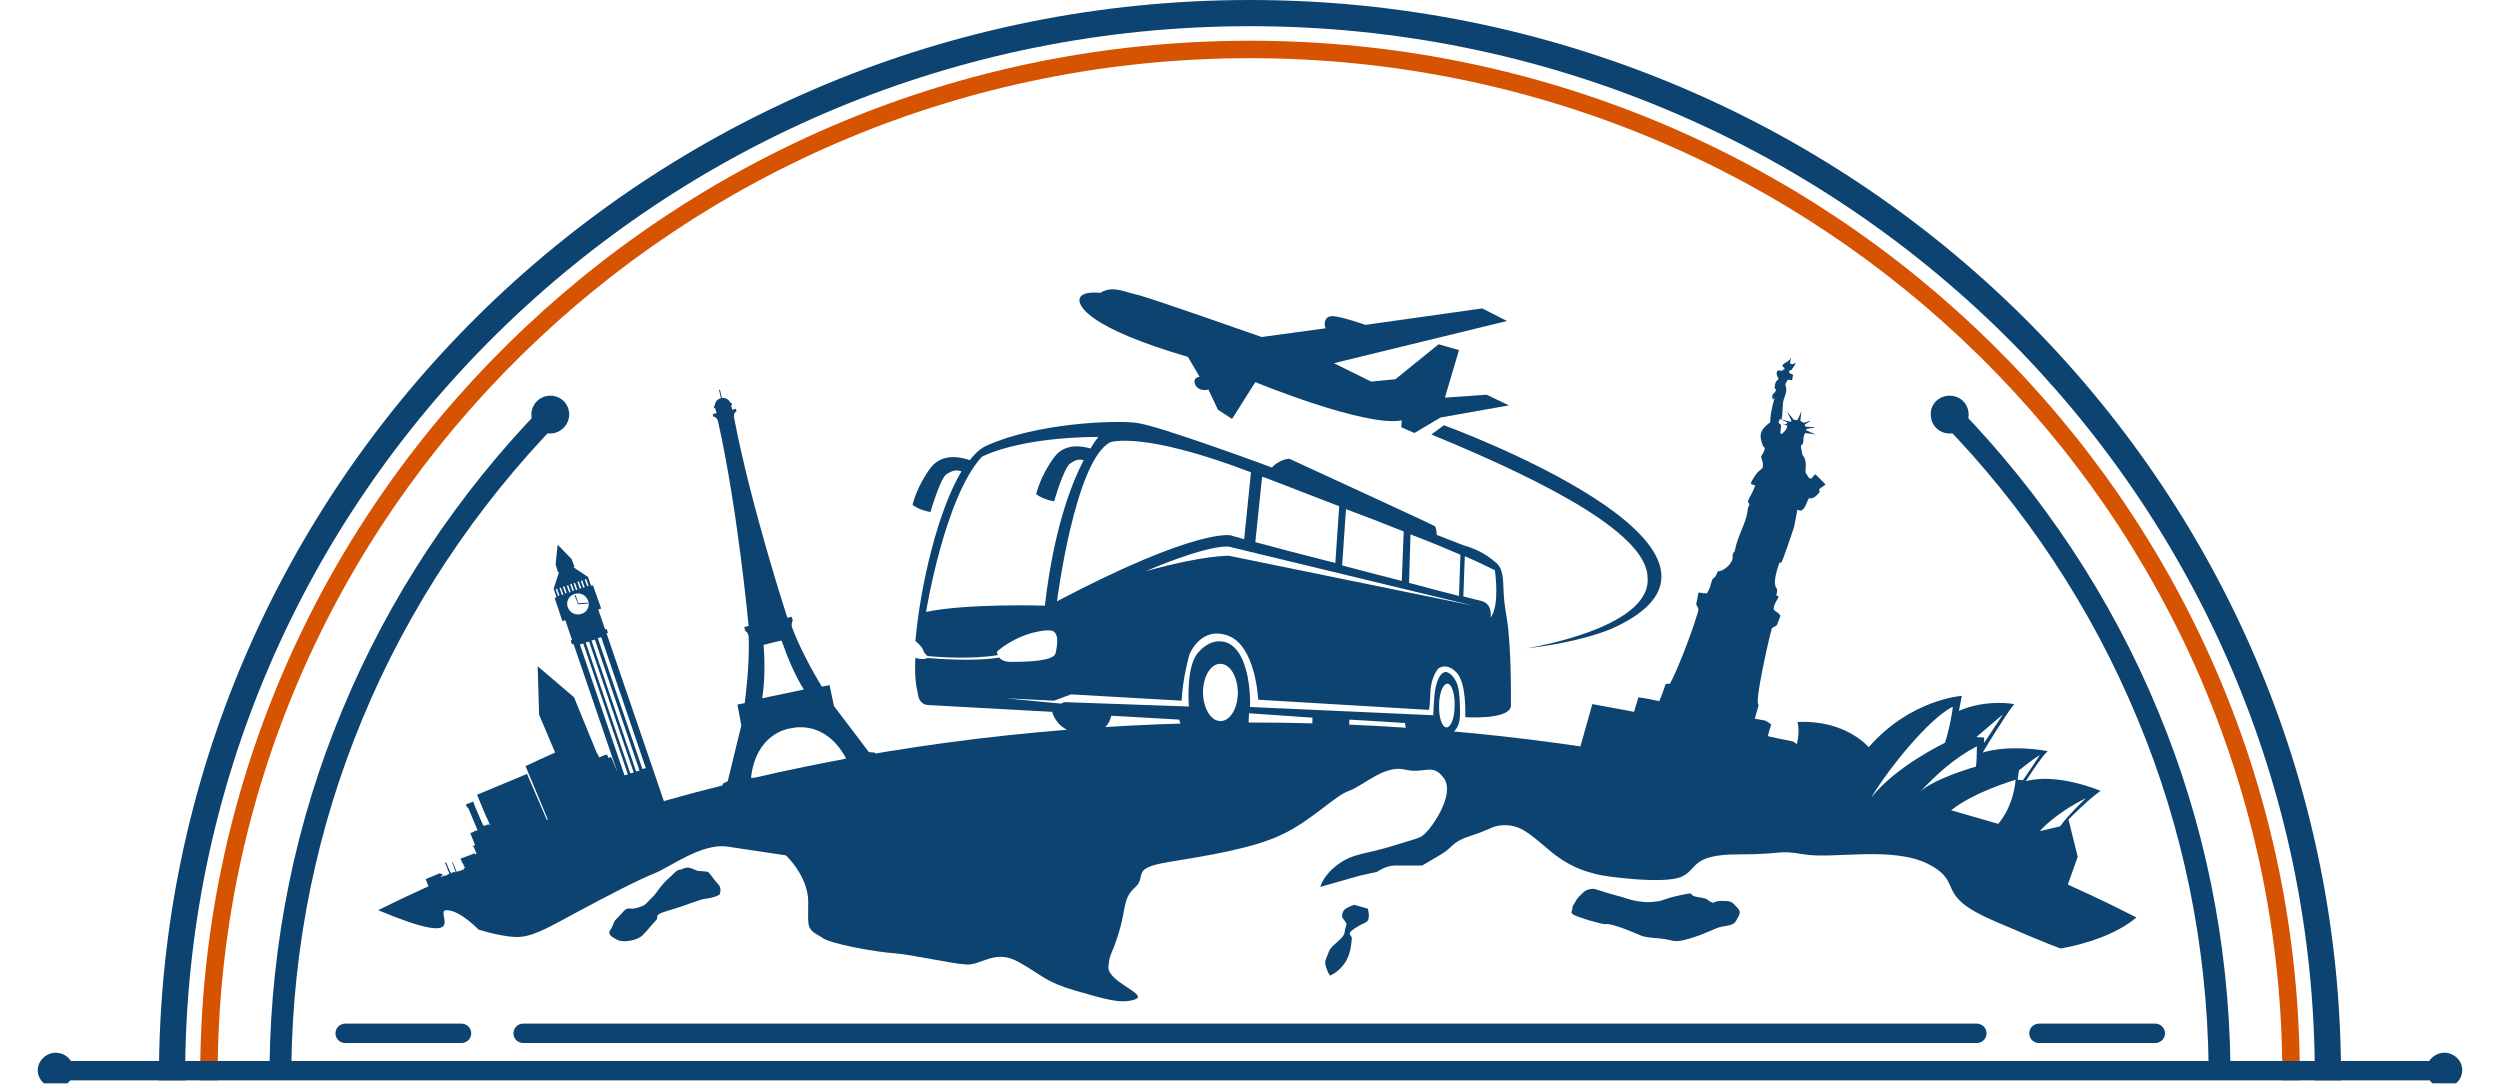<svg xmlns="http://www.w3.org/2000/svg" xmlns:xlink="http://www.w3.org/1999/xlink" width="1140" zoomAndPan="magnify" viewBox="0 0 854.88 371.25" height="495" preserveAspectRatio="xMidYMid meet" version="1.0"><defs><clipPath id="1e1b2264b3"><path d="M 54 0 L 801 0 L 801 370.5 L 54 370.5 Z M 54 0 " clip-rule="nonzero"/></clipPath><clipPath id="f64603f34e"><path d="M 68 13 L 787 13 L 787 370.5 L 68 370.5 Z M 68 13 " clip-rule="nonzero"/></clipPath><clipPath id="1a97ce019f"><path d="M 829 360 L 842.027 360 L 842.027 370.5 L 829 370.5 Z M 829 360 " clip-rule="nonzero"/></clipPath><clipPath id="c28cdbcb84"><path d="M 12.703 360 L 26 360 L 26 370.5 L 12.703 370.5 Z M 12.703 360 " clip-rule="nonzero"/></clipPath><clipPath id="c2b23b4894"><path d="M 353.516 290.477 L 357.766 290.477 L 357.766 294.078 L 353.516 294.078 Z M 353.516 290.477 " clip-rule="nonzero"/></clipPath><clipPath id="c815c4dfa9"><path d="M 357.754 291.762 C 355.883 294.754 354.09 294.23 353.715 293.559 C 353.34 292.957 353.641 291.086 354.238 290.637 C 354.836 290.188 357.23 290.863 357.23 290.863 " clip-rule="nonzero"/></clipPath><clipPath id="cacef4e7df"><path d="M 380 278.277 L 384.266 278.277 L 384.266 281.953 L 380 281.953 Z M 380 278.277 " clip-rule="nonzero"/></clipPath><clipPath id="cdcab4464f"><path d="M 384.254 279.559 C 382.305 282.629 380.586 282.031 380.211 281.43 C 379.762 280.758 380.137 278.961 380.734 278.512 C 381.332 277.988 383.652 278.66 383.652 278.66 " clip-rule="nonzero"/></clipPath></defs><g clip-path="url(#1e1b2264b3)"><path fill="#0c4370" d="M 758.945 537.477 C 741.199 571.141 718.312 601.82 691.449 628.355 C 623.953 695.023 530.586 736.148 427.602 736.148 C 324.617 736.148 231.25 695.023 163.758 628.355 C 136.723 601.82 114.004 571.141 96.262 537.477 L 106.543 537.477 C 123.457 568.82 145.016 597.18 170.223 622.055 C 236.062 687.062 327.105 727.195 427.77 727.195 C 528.43 727.195 619.309 687.062 685.312 622.055 C 710.52 597.18 732.078 568.656 748.992 537.477 Z M 427.438 0 C 530.422 0 623.789 41.129 691.281 107.793 C 758.777 174.461 800.57 266.5 800.57 368.156 C 800.57 368.656 800.57 368.988 800.57 369.484 L 791.613 369.484 C 791.613 368.988 791.613 368.656 791.613 368.156 C 791.613 268.988 750.816 179.105 684.98 114.098 C 618.977 49.086 527.934 8.957 427.438 8.957 C 326.938 8.957 235.895 49.086 169.891 114.098 C 103.891 179.105 63.258 268.988 63.258 368.156 C 63.258 368.656 63.258 368.988 63.258 369.484 L 54.305 369.484 C 54.305 368.988 54.305 368.656 54.305 368.156 C 54.305 266.5 96.094 174.461 163.59 107.793 C 231.086 41.129 324.453 0 427.438 0 Z M 427.438 0 " fill-opacity="1" fill-rule="nonzero"/></g><g clip-path="url(#f64603f34e)"><path fill="#d65302" d="M 742.859 537.477 C 726.273 567.328 705.543 594.691 681.332 618.57 C 616.324 682.586 526.605 722.387 427.438 722.387 C 328.266 722.387 238.547 682.586 173.539 618.57 C 149.328 594.691 128.598 567.328 112.016 537.477 L 118.812 537.477 C 134.734 565.836 154.637 591.539 177.688 614.426 C 241.699 677.441 329.926 716.414 427.438 716.414 C 524.949 716.414 613.172 677.441 677.02 614.426 C 700.07 591.707 719.973 565.836 735.895 537.477 Z M 427.438 13.93 C 526.605 13.93 616.324 53.566 681.332 117.742 C 746.34 181.758 786.473 270.312 786.473 368.156 C 786.473 368.656 786.473 368.988 786.473 369.484 L 780.504 369.484 C 780.504 368.988 780.504 368.656 780.504 368.156 C 780.504 271.973 741.035 184.906 677.02 121.891 C 613.172 58.871 524.949 19.902 427.438 19.902 C 329.926 19.902 241.699 58.871 177.852 121.891 C 113.84 184.906 74.371 271.973 74.371 368.156 C 74.371 368.656 74.371 368.988 74.371 369.484 L 68.398 369.484 C 68.398 368.988 68.398 368.656 68.398 368.156 C 68.398 270.312 108.531 181.758 173.539 117.742 C 238.547 53.566 328.266 13.93 427.438 13.93 Z M 427.438 13.93 " fill-opacity="1" fill-rule="nonzero"/></g><path fill="#0c4370" d="M 18.98 362.852 L 835.891 362.852 L 835.891 369.484 L 18.98 369.484 Z M 18.98 362.852 " fill-opacity="1" fill-rule="evenodd"/><g clip-path="url(#1a97ce019f)"><path fill="#0c4370" d="M 835.891 360.031 C 839.211 360.031 842.027 362.684 842.027 366 C 842.027 369.32 839.211 371.973 835.891 371.973 C 832.574 371.973 829.758 369.32 829.758 366 C 829.758 362.852 832.574 360.031 835.891 360.031 Z M 835.891 360.031 " fill-opacity="1" fill-rule="evenodd"/></g><g clip-path="url(#c28cdbcb84)"><path fill="#0c4370" d="M 18.98 360.031 C 22.297 360.031 25.117 362.684 25.117 366 C 25.117 369.32 22.297 371.973 18.98 371.973 C 15.664 371.973 12.844 369.32 12.844 366 C 12.844 362.852 15.664 360.031 18.98 360.031 Z M 18.98 360.031 " fill-opacity="1" fill-rule="evenodd"/></g><path fill="#0c4370" d="M 669.391 139.137 C 698.414 168.988 721.961 204.312 738.047 243.281 C 753.637 280.762 762.262 321.891 762.758 364.84 L 755.297 364.84 C 754.797 322.883 746.34 282.75 731.082 246.102 C 715.328 207.961 692.445 173.465 663.918 144.277 Z M 92.113 364.84 C 92.613 321.891 101.234 280.762 116.824 243.281 C 132.91 204.312 156.461 168.988 185.48 139.137 L 190.953 144.277 C 162.594 173.465 139.543 207.961 123.789 246.102 C 108.531 282.918 100.074 322.883 99.578 364.84 Z M 92.113 364.84 " fill-opacity="1" fill-rule="nonzero"/><path fill="#0c4370" d="M 188.133 135.324 C 191.781 135.324 194.602 138.141 194.602 141.789 C 194.602 145.273 191.617 148.258 188.133 148.258 C 184.484 148.258 181.668 145.438 181.668 141.789 C 181.668 138.141 184.652 135.324 188.133 135.324 Z M 188.133 135.324 " fill-opacity="1" fill-rule="evenodd"/><path fill="#0c4370" d="M 666.738 135.324 C 670.387 135.324 673.207 138.141 673.207 141.789 C 673.207 145.273 670.223 148.258 666.738 148.258 C 663.09 148.258 660.27 145.438 660.27 141.789 C 660.105 138.141 663.09 135.324 666.738 135.324 Z M 666.738 135.324 " fill-opacity="1" fill-rule="evenodd"/><path fill="#0c4370" d="M 178.848 350.082 L 676.027 350.082 C 677.852 350.082 679.344 351.574 679.344 353.398 C 679.344 355.223 677.852 356.715 676.027 356.715 L 178.848 356.715 C 177.023 356.715 175.531 355.223 175.531 353.398 C 175.531 351.574 177.023 350.082 178.848 350.082 Z M 178.848 350.082 " fill-opacity="1" fill-rule="evenodd"/><path fill="#0c4370" d="M 157.785 350.082 L 117.984 350.082 C 116.16 350.082 114.668 351.574 114.668 353.398 C 114.668 355.223 116.16 356.715 117.984 356.715 L 157.785 356.715 C 159.609 356.715 161.102 355.223 161.102 353.398 C 161.102 351.574 159.609 350.082 157.785 350.082 Z M 157.785 350.082 " fill-opacity="1" fill-rule="evenodd"/><path fill="#0c4370" d="M 737.055 350.082 L 697.254 350.082 C 695.43 350.082 693.938 351.574 693.938 353.398 C 693.938 355.223 695.43 356.715 697.254 356.715 L 737.055 356.715 C 738.879 356.715 740.371 355.223 740.371 353.398 C 740.371 351.574 738.879 350.082 737.055 350.082 Z M 737.055 350.082 " fill-opacity="1" fill-rule="evenodd"/><path fill="#0c4370" d="M 463.09 309.453 C 463.09 309.453 460.105 310.445 459.609 311.277 C 459.113 311.938 458.945 312.438 458.945 313.266 C 458.945 314.094 459.609 314.426 459.941 315.09 C 460.273 315.754 460.77 315.586 460.105 317.246 C 459.609 318.902 460.273 319.234 458.281 321.227 C 456.293 323.215 454.801 323.879 454.137 326.199 C 453.309 328.355 452.809 328.688 453.473 330.844 C 454.137 332.836 454.801 333.664 454.801 333.664 C 454.801 333.664 457.453 332.668 459.609 329.684 C 461.93 326.699 462.098 322.387 462.262 321.059 C 462.43 319.734 459.941 319.566 463.422 317.41 C 466.738 315.254 467.402 315.754 467.902 314.426 C 468.398 313.102 467.734 310.777 467.734 310.777 Z M 463.09 309.453 " fill-opacity="1" fill-rule="evenodd"/><path fill="#0c4370" d="M 585.812 308.789 C 583.156 307.793 584.98 307.461 580.668 306.797 C 576.359 306.133 580.836 304.809 574.699 306.133 C 568.562 307.461 568.73 308.125 566.574 308.289 C 564.418 308.457 564.25 308.789 560.602 308.289 C 556.953 307.793 556.293 307.129 552.312 306.133 C 548.496 305.141 545.68 303.98 544.848 303.98 C 544.02 303.98 542.691 304.145 541.699 304.973 C 540.703 305.969 539.543 306.797 538.879 308.125 C 538.215 309.453 537.719 309.453 537.719 310.613 C 537.719 311.773 536.059 312.27 539.875 313.598 C 543.688 314.926 542.859 314.594 546.508 315.586 C 550.156 316.582 548.164 315.422 552.312 316.582 C 556.457 317.91 555.629 317.742 558.613 318.902 C 561.766 320.066 560.77 320.398 566.906 320.895 C 573.043 321.391 571.715 322.719 577.52 321.059 C 583.324 319.402 586.309 317.41 588.797 316.914 C 591.449 316.418 592.941 316.418 593.77 314.758 C 594.602 312.934 595.762 312.105 594.102 310.445 C 592.445 308.789 592.445 308.125 589.461 308.125 C 586.805 307.957 585.812 308.789 585.812 308.789 Z M 585.812 308.789 " fill-opacity="1" fill-rule="evenodd"/><path fill="#0c4370" d="M 399.41 294.859 C 412.344 292.703 428.43 290.215 438.383 285.406 C 448.332 280.762 456.457 272.137 461.266 270.48 C 466.078 268.82 473.375 261.523 480.34 263.184 C 487.305 264.84 489.793 260.695 493.77 266.168 C 497.586 271.641 489.957 282.422 487.801 284.574 C 485.645 286.73 486.145 286.234 476.523 289.219 C 467.07 292.203 462.762 291.707 457.453 295.688 C 452.312 299.5 451.484 303.316 451.484 303.316 L 464.914 299.5 L 470.887 298.176 C 470.887 298.176 473.871 296.02 476.855 296.02 L 486.309 296.02 L 492.777 292.203 C 497.09 289.719 496.258 287.895 503.223 285.738 C 510.188 283.582 510.52 281.922 515.828 282.254 C 520.969 282.75 524.121 286.07 530.918 291.707 C 537.883 297.18 543.023 298.176 546.012 299.004 C 548.996 299.832 569.395 302.488 575.031 299.832 C 580.668 297.344 578.016 292.203 594.434 292.203 C 610.852 292.203 607.039 290.547 616.988 292.203 C 626.938 293.863 647.668 289.219 659.773 295.688 C 671.879 302.156 661.102 305.969 681.832 314.926 C 702.559 323.879 704.715 324.375 704.715 324.375 C 704.715 324.375 721.133 321.891 730.586 313.762 C 649.324 272.137 543.355 247.098 427.438 247.098 C 313.84 247.098 209.691 271.309 129.262 311.277 C 162.594 325.207 148 311.277 152.645 311.277 C 157.289 311.277 163.59 317.91 163.59 317.91 C 163.59 317.91 172.879 320.895 178.02 320.398 C 183.16 319.898 188.633 316.582 197.918 311.605 C 207.207 306.633 218.316 300.828 223.789 298.672 C 229.262 296.516 239.875 288.223 248.832 289.551 C 257.785 290.879 268.73 292.535 268.73 292.535 C 268.73 292.535 276.359 299.668 276.359 308.457 C 276.359 317.246 275.531 317.578 281.004 320.562 C 283.16 322.719 300.074 325.703 306.043 326.035 C 312.016 326.531 325.113 329.52 330.258 329.848 C 335.398 330.348 340.207 324.375 348.332 329.02 C 356.625 333.664 357.453 335.82 367.734 338.805 C 378.184 341.789 383.324 343.449 388.133 341.789 C 392.941 340.133 378.68 335.82 379.012 330.68 C 379.508 325.539 379.84 327.695 382.496 319.234 C 385.148 310.777 383.82 307.297 388.133 303.48 C 392.445 299.5 386.309 297.016 399.41 294.859 Z M 399.41 294.859 " fill-opacity="1" fill-rule="evenodd"/><path fill="#0c4370" d="M 238.547 297.844 C 237.055 297.344 235.562 296.184 233.738 297.016 C 232.082 297.844 232.246 296.848 230.258 298.84 C 228.266 300.828 227.934 300.828 226.277 302.816 C 224.617 304.809 224.285 305.805 222.297 307.629 C 220.305 309.453 221.137 309.453 217.984 310.445 C 214.668 311.441 215 309.453 212.512 312.438 C 209.859 315.422 210.355 314.262 209.527 316.418 C 208.699 318.574 208.199 318.074 208.367 319.234 C 208.699 320.23 209.527 320.562 210.688 321.227 C 211.848 321.891 212.68 321.891 213.84 321.891 C 215 321.891 217.984 321.391 219.477 320.066 C 220.969 318.738 222.961 316.086 224.285 314.758 C 225.613 313.43 222.793 313.102 228.434 311.441 C 234.238 309.781 239.211 307.629 240.703 307.461 C 242.031 307.297 245.844 306.633 246.176 305.637 C 246.344 304.641 246.676 303.48 245.348 302.156 C 244.02 300.828 242.695 298.508 242.031 298.176 C 241.367 298.008 238.547 297.844 238.547 297.844 Z M 238.547 297.844 " fill-opacity="1" fill-rule="evenodd"/><path fill="#0c4370" d="M 264.254 219.734 L 267.238 219.07 C 269.559 225.703 272.047 231.344 274.867 235.82 L 267.734 237.312 L 260.605 238.805 C 261.434 233.664 261.602 227.527 261.102 220.562 Z M 270.391 249.086 C 271.883 248.754 282.328 246.434 289.293 259.367 L 286.641 260.531 L 286.973 262.52 L 300.738 259.699 L 299.078 257.379 L 297.09 257.211 L 285.148 241.457 L 283.656 234.328 L 281.004 234.824 C 281.004 234.824 274.039 223.547 270.723 214.262 C 270.723 214.262 270.555 213.102 271.051 212.27 L 270.723 210.945 L 269.227 211.277 C 269.227 211.277 256.789 173.301 250.984 142.785 C 250.984 142.785 250.656 141.293 251.816 140.629 C 251.816 140.297 251.648 139.965 251.648 139.801 L 250.324 140.133 L 249.992 138.473 L 250.324 138.473 L 250.156 137.809 L 249.824 137.809 C 249.66 137.48 248.664 135.82 246.84 136.152 L 246.176 133.332 L 245.844 133.332 L 246.508 136.152 C 244.52 136.648 244.352 138.641 244.352 138.973 L 244.02 138.973 L 244.188 139.633 L 244.52 139.633 L 245.016 141.293 L 243.688 141.625 C 243.688 141.957 243.855 142.121 243.855 142.453 C 245.184 142.621 245.512 144.113 245.512 144.113 C 252.312 174.461 255.961 214.094 255.961 214.094 L 254.469 214.426 L 254.801 215.754 C 255.797 216.25 255.961 217.578 255.961 217.578 C 256.457 227.363 254.633 240.465 254.633 240.465 L 252.148 240.961 L 253.473 248.094 L 248.832 267.164 L 247.172 267.992 L 246.508 270.645 L 260.273 267.992 L 259.777 266.004 L 256.789 266.004 C 258.449 251.242 268.898 249.254 270.391 249.086 Z M 270.391 249.086 " fill-opacity="1" fill-rule="evenodd"/><path fill="#0c4370" d="M 196.426 203.148 C 198.25 202.488 200.406 203.48 201.07 205.473 C 201.734 207.297 200.738 209.453 198.746 209.949 C 196.922 210.613 194.766 209.617 194.105 207.629 C 193.441 205.805 194.438 203.812 196.426 203.148 Z M 199.91 198.176 L 200.406 198.008 L 201.234 200.332 L 200.738 200.496 Z M 198.582 198.672 L 199.078 198.508 L 199.91 200.828 L 199.41 200.996 Z M 197.422 199.004 L 197.918 198.84 L 198.746 201.16 L 198.25 201.324 Z M 196.094 199.5 L 196.59 199.336 L 197.422 201.656 L 196.922 201.824 Z M 194.934 199.832 L 195.43 199.668 L 196.262 201.988 L 195.762 202.156 Z M 193.773 200.332 L 194.27 200.164 L 195.098 202.488 L 194.602 202.652 Z M 192.445 200.664 L 192.941 200.496 L 193.773 202.82 L 193.273 202.984 Z M 191.285 201.16 L 191.781 200.996 L 192.613 203.316 L 192.113 203.48 Z M 189.957 201.492 L 190.457 201.324 L 191.285 203.648 L 190.789 203.812 Z M 204.387 218.242 L 205.547 217.91 L 220.805 262.684 L 219.645 263.016 Z M 202.23 219.07 L 203.391 218.738 L 218.648 263.516 L 217.488 263.848 Z M 200.238 219.734 L 201.402 219.402 L 216.656 264.18 L 215.496 264.508 Z M 198.25 220.398 L 199.41 220.066 L 214.668 264.84 L 213.508 265.172 Z M 196.426 203.648 L 196.758 203.48 L 197.754 206.301 L 200.902 206.137 L 200.902 206.469 L 197.754 206.633 L 197.586 206.633 L 197.586 206.469 Z M 190.621 186.402 L 190.953 186.566 L 195.43 191.211 L 196.426 193.863 L 196.094 194.027 L 201.07 197.348 L 202.062 200.332 L 202.727 200.164 L 205.547 208.125 L 204.551 208.457 L 206.875 215.258 L 207.371 215.09 L 207.867 216.418 L 207.371 216.582 L 227.602 275.785 L 227.105 275.953 L 221.965 277.609 L 216.824 279.27 L 216.328 279.434 L 196.094 220.23 L 195.598 220.398 L 195.098 219.07 L 195.598 218.906 L 193.273 212.105 L 192.281 212.438 L 189.625 204.477 L 190.289 204.312 L 189.293 201.324 L 191.117 195.688 L 190.789 195.688 L 189.957 193.035 L 190.621 186.566 Z M 190.621 186.402 " fill-opacity="1" fill-rule="evenodd"/><path fill="#0c4370" d="M 611.184 145.605 C 610.355 145.273 609.691 144.941 608.863 144.777 C 609.523 144.941 610.188 145.105 610.852 145.105 C 611.02 144.941 611.02 144.777 611.184 144.445 C 610.355 144.113 609.523 143.613 608.695 143.281 C 608.531 143.613 608.199 144.277 608.199 144.445 C 608.199 144.777 608.695 144.941 609.027 145.273 C 609.195 145.605 608.863 146.766 608.863 147.762 C 608.863 148.922 609.359 148.426 610.188 147.594 C 610.52 147.262 611.184 146.434 611.184 145.605 Z M 609.359 126.863 C 609.027 126.699 608.531 126.699 608.199 126.699 C 607.699 126.699 607.699 127.031 607.535 127.527 C 607.535 128.688 608.031 128.855 608.199 129.684 C 607.371 130.512 607.371 130.184 607.039 131.344 C 607.039 131.676 606.871 132.172 606.871 132.504 C 606.871 132.836 607.203 133.168 607.371 133.332 C 607.039 134.66 605.547 134.492 606.207 136.648 C 606.207 136.648 606.871 136.152 606.871 135.984 C 606.707 136.816 606.375 137.645 606.207 138.473 C 606.043 139.137 605.875 139.965 605.711 140.797 C 605.547 141.789 605.379 142.953 605.379 143.945 C 605.379 144.445 605.379 144.445 604.883 144.777 C 604.219 145.273 602.891 146.434 602.395 147.594 C 601.73 149.086 602.227 150.414 602.559 151.574 C 602.727 152.074 602.727 152.402 603.059 152.734 C 603.223 152.902 603.223 152.902 603.391 153.066 C 603.723 153.398 603.059 154.727 602.891 155.059 C 602.395 155.723 602.062 156.051 602.395 156.883 C 602.727 157.875 603.391 159.699 602.227 160.531 C 601.73 160.863 601.398 161.191 600.902 161.691 C 600.406 162.355 598.91 164.344 598.746 165.34 C 599.078 165.836 599.574 165.836 600.238 166.004 C 599.742 167.328 599.242 168.488 598.582 169.652 C 596.59 172.969 598.91 171.477 598.082 172.969 C 597.75 173.465 597.586 174.293 597.586 174.957 C 596.922 179.27 594.27 183.082 593.273 188.227 C 593.109 188.887 593.109 188.555 592.777 189.055 C 592.277 189.883 592.609 190.547 592.445 191.211 C 591.945 193.199 589.129 195.523 587.469 195.355 C 587.305 195.852 586.805 196.848 586.473 197.348 C 586.309 197.676 586.141 197.348 585.812 197.844 C 585.48 198.176 585.48 198.508 585.312 198.84 C 585.148 199.668 584.816 200.332 584.648 201.16 C 584.484 201.492 583.82 202.82 583.656 202.984 C 583.324 202.984 583.156 202.82 582.824 202.82 C 582.66 202.984 582.492 203.148 582.492 203.148 C 582.492 202.984 582.492 202.984 582.492 202.82 C 581.996 202.82 581.5 202.652 580.836 202.652 C 580.504 203.812 580.504 204.809 580.172 205.969 C 580.008 206.633 580.008 206.469 580.172 206.965 C 580.34 207.129 580.836 208.289 580.836 208.457 C 580.836 208.621 580.34 210.445 580.172 210.777 C 578.516 216.418 573.371 229.852 571.051 233.828 C 570.719 233.828 569.723 233.828 569.559 233.996 C 568.895 235.984 568.23 237.977 567.402 239.801 C 565.082 239.301 562.758 238.805 560.273 238.473 C 559.773 240.133 559.277 241.789 558.781 243.449 C 553.969 242.621 549.328 241.625 544.516 240.797 C 543.855 243.117 539.211 259.867 538.383 262.188 C 552.645 264.84 605.215 273.465 611.68 272.305 C 611.848 271.805 615.164 256.219 615.496 255.387 C 615.328 255.223 614.004 254.227 613.672 253.895 C 613.176 253.566 613.176 253.566 612.344 253.398 C 611.184 253.234 604.883 251.906 604.551 251.742 C 604.883 250.414 605.215 249.086 605.711 247.762 C 605.547 247.594 603.887 246.434 603.555 246.434 C 602.395 246.27 601.234 245.938 600.074 245.77 C 600.406 244.445 600.902 243.117 601.234 241.789 C 601.398 241.125 601.398 241.293 601.234 240.797 C 600.238 239.137 604.715 219.402 605.379 216.914 C 605.547 216.582 605.879 215.09 605.879 214.926 C 605.879 214.758 607.039 214.262 607.203 214.094 C 607.535 213.93 607.535 213.93 607.703 213.598 C 608.031 212.602 608.531 211.609 608.863 210.613 C 608.695 210.445 608.531 210.113 608.363 209.949 C 607.203 208.789 606.539 208.953 606.539 208.125 C 606.539 206.633 608.031 204.809 608.199 204.145 C 608.031 203.812 607.867 203.648 607.371 203.648 C 607.535 203.148 607.703 202.652 607.703 202.156 C 607.703 201.988 607.703 201.656 607.703 201.492 C 607.535 200.996 606.207 200.496 607.535 195.523 C 607.703 195.023 608.363 192.703 608.531 192.371 C 608.695 192.371 609.027 192.535 609.195 192.371 C 609.527 192.039 613.504 180.43 613.504 180.266 C 613.836 178.605 614.168 176.949 614.5 175.125 C 614.5 174.793 614.668 174.793 614.5 174.293 C 615.66 174.625 615.992 175.125 617.152 173.465 C 617.816 172.305 618.148 170.977 618.645 170.312 C 618.977 170.48 618.812 170.48 619.309 170.48 C 620.305 170.312 621.301 169.484 621.965 168.656 C 622.293 168.16 622.461 167.828 621.965 167.496 C 622.461 166.832 623.621 166.336 624.285 165.672 C 624.117 165.504 620.801 162.188 620.801 162.188 C 620.469 162.52 620.141 162.688 619.477 163.68 C 618.148 163.516 618.812 163.516 617.984 162.52 C 617.816 162.188 617.652 162.023 617.484 161.691 C 617.32 160.531 617.652 159.371 617.484 158.375 C 617.484 157.711 617.152 156.883 616.988 156.383 C 616.824 156.051 616.324 155.887 616.16 154.559 C 616.16 154.227 615.992 153.898 615.992 153.566 C 615.992 153.398 615.828 152.57 615.828 152.57 C 615.828 152.402 616.324 152.074 616.492 151.742 C 616.824 151.078 616.656 149.918 616.824 149.254 C 616.824 149.086 617.152 148.258 617.32 148.094 C 618.48 148.258 619.809 148.426 620.969 148.59 C 620.473 148.426 619.973 148.094 619.309 147.926 C 618.812 147.594 618.148 147.43 617.652 147.098 C 617.652 146.93 617.652 146.766 617.652 146.766 C 618.148 146.602 618.648 146.602 619.145 146.434 C 619.641 146.434 620.305 146.27 620.637 146.102 C 619.809 145.938 618.48 146.102 617.652 145.938 C 617.32 145.938 617.152 145.438 617.152 145.273 C 617.484 144.941 617.816 144.777 618.148 144.609 C 618.316 144.445 618.977 144.113 619.145 143.945 C 618.812 143.945 617.816 144.277 617.484 144.445 C 616.656 144.777 616.656 144.445 615.66 143.945 C 615.828 142.953 615.828 141.789 615.992 140.629 C 615.828 140.961 614.832 143.613 614.668 143.613 C 614.5 143.781 614.168 143.613 614.004 143.613 C 613.836 143.613 613.504 143.613 613.34 143.449 C 613.176 143.281 612.676 142.785 612.676 142.621 C 612.18 142.121 611.68 141.457 611.184 140.797 C 611.184 141.129 612.18 142.953 612.344 143.281 C 612.344 143.449 612.676 143.945 612.676 144.113 C 612.676 144.113 612.512 144.113 612.512 144.113 C 612.012 144.277 611.516 144.113 611.02 143.945 C 610.52 143.781 609.691 143.613 609.195 143.449 C 609.855 140.961 609.359 138.473 610.023 136.484 C 610.52 134.824 611.184 133.996 610.688 132.172 C 610.688 132.008 610.52 131.676 610.52 131.508 C 610.52 131.344 611.184 130.184 611.352 129.852 C 611.848 129.852 612.344 130.016 612.844 130.016 C 613.008 129.352 613.008 128.855 613.176 128.191 C 612.844 128.027 612.676 127.859 612.512 127.859 C 612.012 127.527 611.68 127.695 611.848 127.031 C 612.012 126.203 612.344 127.031 612.844 126.203 C 613.176 125.703 614.004 124.711 614.004 124.047 C 613.008 124.875 612.512 124.379 612.18 124.379 C 612.012 124.047 612.512 122.887 612.344 122.223 C 612.18 123.547 610.52 123.879 609.855 124.543 C 609.359 125.039 609.527 125.371 610.023 125.703 C 610.355 125.871 610.188 125.871 610.188 126.367 C 609.523 126.367 609.523 126.699 609.359 126.863 Z M 609.359 126.863 " fill-opacity="1" fill-rule="evenodd"/><path fill="#0c4370" d="M 376.191 100.164 C 376.191 100.164 370.223 99.336 369.227 101.988 C 368.234 104.645 372.711 112.273 406.211 122.055 L 410.191 128.855 C 410.191 128.855 407.703 129.02 408.695 131.508 C 409.691 133.832 412.844 133.5 413.176 133.168 L 416.492 140.133 L 421.301 143.281 L 429.262 130.68 C 429.262 130.68 466.574 146.102 479.344 143.781 L 479.176 146.102 L 483.656 148.094 L 492.609 142.785 L 515.992 138.641 L 508.363 134.992 L 494.102 135.984 L 498.914 119.734 L 491.945 117.742 L 477.188 129.684 L 468.895 130.512 L 456.125 124.211 L 515.328 109.785 L 506.871 105.473 L 466.906 111.109 C 466.906 111.109 458.449 108.125 455.629 108.125 C 452.809 108.125 452.645 110.777 453.309 112.273 L 431.418 115.258 C 431.418 115.258 395.098 102.488 389.625 100.996 C 384.152 99.832 380.672 97.512 376.191 100.164 Z M 376.191 100.164 " fill-opacity="1" fill-rule="evenodd"/><path fill="#0c4370" d="M 489.461 148.59 L 493.77 145.438 C 493.77 145.438 611.184 188.227 550.984 215.09 C 550.984 215.09 540.371 219.734 521.965 221.723 C 521.965 221.723 564.582 215.09 563.422 197.676 C 563.422 183.414 532.246 166.168 489.461 148.59 Z M 489.461 148.59 " fill-opacity="1" fill-rule="evenodd"/><path fill="#0c4370" d="M 689.293 266.664 C 689.293 266.664 675.031 270.812 667.238 277.113 L 683.324 281.758 C 683.156 281.922 688.297 276.781 689.293 266.664 Z M 667.566 241.789 C 668.398 240.465 666.242 251.078 665.082 254.062 C 665.082 254.062 648.332 262.023 639.875 272.801 C 646.176 262.355 659.441 246.102 667.566 241.789 Z M 713.34 272.969 C 713.34 272.969 706.707 279.27 704.551 282.586 L 697.586 284.246 C 697.586 284.078 702.891 278.109 713.34 272.969 Z M 684.98 244.277 L 675.859 252.07 L 678.512 252.238 L 678.512 254.062 Z M 697.586 258.207 C 697.586 258.207 693.438 264.508 691.781 266.832 L 689.957 266.664 L 690.453 263.348 C 690.621 263.516 694.27 260.199 697.586 258.207 Z M 676.027 255.223 C 676.027 255.223 676.027 260.363 675.695 262.188 C 675.695 262.188 661.434 266.168 656.621 270.812 C 662.094 265.008 667.898 259.535 676.027 255.223 Z M 707.203 302.32 L 710.52 293.035 L 707.367 280.266 C 707.367 280.266 713.836 273.629 718.312 270.48 C 718.312 270.48 703.719 264.18 692.777 267.164 C 692.777 267.164 697.75 259.203 700.238 256.883 C 700.238 256.883 687.801 254.395 678.016 257.379 C 678.016 257.379 685.48 244.941 688.797 240.797 C 688.797 240.797 679.344 238.973 669.891 243.117 L 670.887 237.977 C 670.887 237.977 653.305 239.137 639.043 255.555 C 639.043 255.555 631.25 246.102 614.668 246.93 C 614.668 246.93 616.492 252.402 612.012 260.859 C 612.012 260.859 605.047 253.566 592.445 253.234 L 595.926 266.5 L 592.777 271.477 L 706.207 305.969 Z M 707.203 302.32 " fill-opacity="1" fill-rule="evenodd"/><path fill="#0c4370" d="M 150.488 300 L 152.312 299.336 L 152.312 299.5 L 152.812 299.336 L 152.812 299.168 L 153.641 298.84 L 152.148 295.023 L 152.48 294.859 L 153.973 298.34 L 154.137 298.34 L 154.305 298.672 L 154.469 298.672 L 154.801 298.176 L 155.133 298.34 L 155.465 298.176 L 155.629 298.34 L 155.797 298.34 L 154.637 295.191 L 154.469 295.191 L 154.469 295.023 L 154.801 294.859 L 154.801 295.023 L 156.129 298.176 L 156.625 298.008 L 156.789 298.008 L 157.121 297.676 L 157.289 297.844 L 157.453 297.844 L 157.453 298.008 L 157.621 297.844 C 157.621 297.844 157.621 297.676 157.785 297.512 C 157.953 297.344 158.285 297.512 158.285 297.512 L 158.613 297.344 L 158.449 297.016 L 158.945 296.848 L 158.781 296.848 L 159.113 296.516 L 159.113 296.352 L 158.945 296.516 L 158.613 296.516 L 158.613 296.184 L 158.781 296.184 L 158.781 296.02 L 158.449 296.02 L 158.449 295.52 L 158.285 295.52 L 158.285 295.355 L 158.117 295.023 L 157.953 295.023 L 157.785 294.859 L 157.953 294.691 L 157.785 294.359 L 157.621 294.359 L 157.621 293.863 L 157.453 293.863 L 157.453 293.695 L 157.621 293.531 L 157.785 293.531 L 161.766 292.039 L 161.934 291.871 L 161.934 291.707 L 162.098 291.707 C 162.098 291.707 162.098 291.871 162.262 292.039 L 162.43 292.039 L 162.594 292.203 L 162.926 292.039 L 161.934 289.551 L 161.602 289.551 L 161.434 289.387 L 161.434 289.551 L 161.434 289.387 L 161.602 289.387 L 161.602 289.551 L 161.602 289.387 L 161.766 289.387 L 161.766 289.551 L 161.766 289.387 L 161.934 289.387 L 161.934 289.219 L 162.262 289.055 L 162.43 289.055 L 160.77 284.906 L 162.098 284.41 L 162.098 284.242 L 162.594 284.078 L 162.594 284.242 L 163.258 283.914 C 162.262 281.426 161.27 279.27 160.273 276.781 C 160.273 276.781 159.941 276.117 159.609 275.953 C 159.445 275.785 159.277 275.125 159.277 275.125 L 161.766 274.129 C 161.766 274.129 161.934 274.461 162.098 274.957 C 162.262 275.453 162.43 275.953 162.43 275.953 C 163.426 278.109 164.254 280.266 165.25 282.418 L 165.414 282.418 L 165.414 282.254 L 165.582 282.254 L 165.746 282.418 L 166.906 281.922 L 167.074 281.922 L 167.238 282.09 L 167.406 282.09 L 167.406 282.254 L 167.57 282.254 L 166.41 279.602 L 166.41 279.766 L 163.094 271.805 L 180.176 264.676 L 186.973 280.43 L 187.305 280.266 L 179.676 262.023 C 183.492 260.199 185.645 259.203 189.793 257.379 L 184.32 244.441 L 183.82 227.859 L 196.262 238.473 L 204.055 257.543 L 204.219 257.543 L 204.219 257.711 L 204.883 259.035 L 206.375 258.375 L 207.535 258.043 L 208.035 259.203 L 208.531 259.035 L 208.531 258.871 L 208.699 258.871 L 208.863 259.035 L 209.031 259.035 L 210.855 263.516 L 211.352 263.348 L 211.184 262.852 L 211.02 262.188 L 212.016 261.855 L 218.648 278.109 L 147.668 306.133 L 145.516 300.66 L 150.324 298.672 L 151.484 299.168 Z M 150.488 300 " fill-opacity="1" fill-rule="nonzero"/><path fill="#0c4370" d="M 417.484 227.031 C 420.805 227.195 423.289 231.676 423.289 237.148 C 423.125 242.621 420.473 246.766 417.156 246.598 C 413.84 246.434 411.352 241.957 411.352 236.484 C 411.516 231.012 414.168 226.863 417.484 227.031 Z M 494.934 233.828 C 496.426 233.828 497.586 237.312 497.418 241.457 C 497.418 245.605 496.094 248.922 494.602 248.754 C 493.109 248.754 491.945 245.273 492.113 241.125 C 492.113 237.148 493.441 233.828 494.934 233.828 Z M 500.902 190.215 L 500.406 203.98 C 503.555 204.809 505.711 205.305 506.375 205.473 C 510.688 206.469 509.691 211.277 509.691 211.277 C 513.008 206.965 511.184 195.023 511.184 195.023 C 509.527 194.195 505.879 192.371 500.902 190.215 Z M 482.328 182.754 L 481.832 199.336 C 488.465 201.16 494.434 202.652 498.914 203.812 L 499.41 189.719 C 494.434 187.562 488.465 185.074 482.328 182.754 Z M 460.273 174.129 L 458.945 193.367 C 465.746 195.191 472.875 197.016 479.344 198.672 L 480.008 181.758 C 473.375 179.105 466.574 176.449 460.273 174.129 Z M 425.445 184.41 L 427.77 161.523 C 390.453 147.262 379.676 151.242 379.676 151.242 C 367.57 157.379 361.434 205.637 361.434 205.637 C 409.359 180.43 420.805 183.082 420.805 183.082 C 420.805 183.082 422.461 183.582 425.445 184.41 Z M 431.582 163.02 L 429.262 185.406 C 436.059 187.23 446.012 189.883 456.625 192.535 L 457.949 173.133 C 443.855 167.66 432.578 163.348 432.578 163.348 C 432.246 163.348 431.914 163.184 431.582 163.02 Z M 391.781 195.355 C 391.781 195.355 411.352 186.73 419.973 186.898 L 503.723 207.129 L 420.141 190.051 C 419.973 190.215 412.844 189.551 391.781 195.355 Z M 372.875 153.398 C 370.223 152.57 364.254 151.41 360.605 156.219 C 355.797 162.52 354.301 168.988 354.301 168.988 C 354.301 168.988 356.125 170.645 360.438 171.477 C 360.438 171.477 363.754 160.031 365.91 158.539 C 367.57 157.379 368.73 156.883 370.555 157.379 C 366.242 165.672 360.273 181.258 357.289 207.129 C 357.289 207.129 330.586 206.301 316.656 209.285 C 316.656 209.285 322.961 170.148 335.73 156.219 C 335.73 156.219 347.668 149.586 375.531 149.418 C 375.695 149.418 374.535 150.578 372.875 153.398 Z M 501.066 245.273 C 501.066 245.273 515.828 246.27 516.656 241.625 C 516.656 241.625 516.988 221.227 515.164 210.777 C 515.164 210.777 514.336 206.469 514.168 202.488 C 514.004 198.508 514.168 194.527 511.516 192.371 C 508.863 190.215 506.375 188.227 500.238 186.402 L 491.285 182.918 C 491.285 182.918 491.285 180.43 490.621 179.934 C 489.957 179.434 440.871 156.883 440.871 156.883 C 440.871 156.883 437.883 156.883 434.898 159.867 C 434.898 159.867 396.426 145.605 388.629 144.609 C 380.836 143.613 354.137 144.777 337.387 152.402 C 335.398 153.234 333.406 155.059 331.582 157.379 C 329.758 156.715 322.629 154.395 318.316 159.867 C 313.508 166.168 312.016 172.637 312.016 172.637 C 312.016 172.637 313.84 174.293 318.148 175.125 C 318.148 175.125 321.469 163.68 323.621 162.188 C 325.445 161.027 326.773 160.531 328.762 161.195 C 320.637 174.793 314.668 200.332 313.008 219.234 C 313.84 219.898 315.332 221.227 315.664 222.387 C 315.996 223.383 316.656 223.879 317.156 224.379 C 320.637 224.707 332.246 225.539 341.203 224.047 C 340.871 223.383 340.871 222.883 340.871 222.883 C 347.336 217.246 355.465 215.422 358.945 215.586 C 362.43 215.754 361.598 220.562 360.938 223.383 C 360.438 226.203 350.488 226.367 345.68 226.367 C 343.523 226.367 342.363 225.703 341.699 224.875 C 339.047 225.371 331.418 226.203 317.156 225.039 C 316.324 225.539 314.004 225.539 313.008 224.875 C 312.676 231.508 313.176 234.16 314.004 238.141 C 314.004 238.141 314.5 240.961 317.32 241.125 C 319.973 241.293 359.773 243.449 359.773 243.449 C 359.773 243.449 361.27 250.082 369.395 250.91 C 377.52 251.742 379.508 247.098 380.008 244.773 L 403.223 246.102 C 403.223 246.102 403.887 250.082 408.035 250.746 C 412.18 251.41 418.812 251.242 418.812 251.242 C 418.812 251.242 421.797 250.746 422.629 247.43 L 426.938 247.594 L 427.105 243.945 L 448.828 245.438 C 448.828 245.438 448.168 250.746 450.984 251.41 C 453.805 252.238 459.441 251.906 459.441 251.906 C 459.441 251.906 461.434 251.906 461.434 246.102 L 480.504 247.262 C 480.504 247.262 480.172 249.918 483.324 251.078 L 494.602 251.574 C 494.602 251.574 499.078 250.91 499.242 244.773 C 499.242 244.773 499.41 239.633 498.746 235.652 C 498.082 231.84 495.43 229.52 494.102 229.852 C 492.609 230.18 491.617 232.172 490.953 234.992 C 490.289 237.809 490.121 244.609 490.121 244.609 L 427.438 241.789 C 427.438 241.789 427.934 233.332 425.113 226.203 C 422.297 219.234 417.816 219.402 417.816 219.402 C 417.816 219.402 413.84 218.406 409.691 223.215 C 405.379 228.027 406.543 241.625 406.543 241.625 L 364.086 240.133 L 362.762 240.629 L 343.688 238.805 L 360.438 239.633 L 366.242 237.477 L 404.055 239.633 C 404.387 232.004 406.707 223.879 406.707 223.879 C 406.707 223.879 410.52 213.93 419.973 217.414 C 429.426 220.895 430.254 239.301 430.254 239.301 L 488.629 242.785 C 488.629 242.785 488.961 242.121 489.129 236.816 C 489.293 231.508 491.781 228.688 491.781 228.688 C 491.781 228.688 494.602 226.203 498.25 230.18 C 501.398 233.996 501.066 243.117 501.066 245.273 Z M 501.066 245.273 " fill-opacity="1" fill-rule="evenodd"/><g clip-path="url(#c2b23b4894)"><g clip-path="url(#c815c4dfa9)"><path fill="#0c4370" d="M 350.719 287.645 L 360.832 287.645 L 360.832 297.449 L 350.719 297.449 Z M 350.719 287.645 " fill-opacity="1" fill-rule="nonzero"/><path fill="#0c4370" d="M 350.719 287.645 L 360.832 287.645 L 360.832 297.449 L 350.719 297.449 Z M 350.719 287.645 " fill-opacity="1" fill-rule="nonzero"/></g></g><g clip-path="url(#cacef4e7df)"><g clip-path="url(#cdcab4464f)"><path fill="#0c4370" d="M 377.215 275.52 L 387.328 275.52 L 387.328 285.324 L 377.215 285.324 Z M 377.215 275.52 " fill-opacity="1" fill-rule="nonzero"/></g></g></svg>